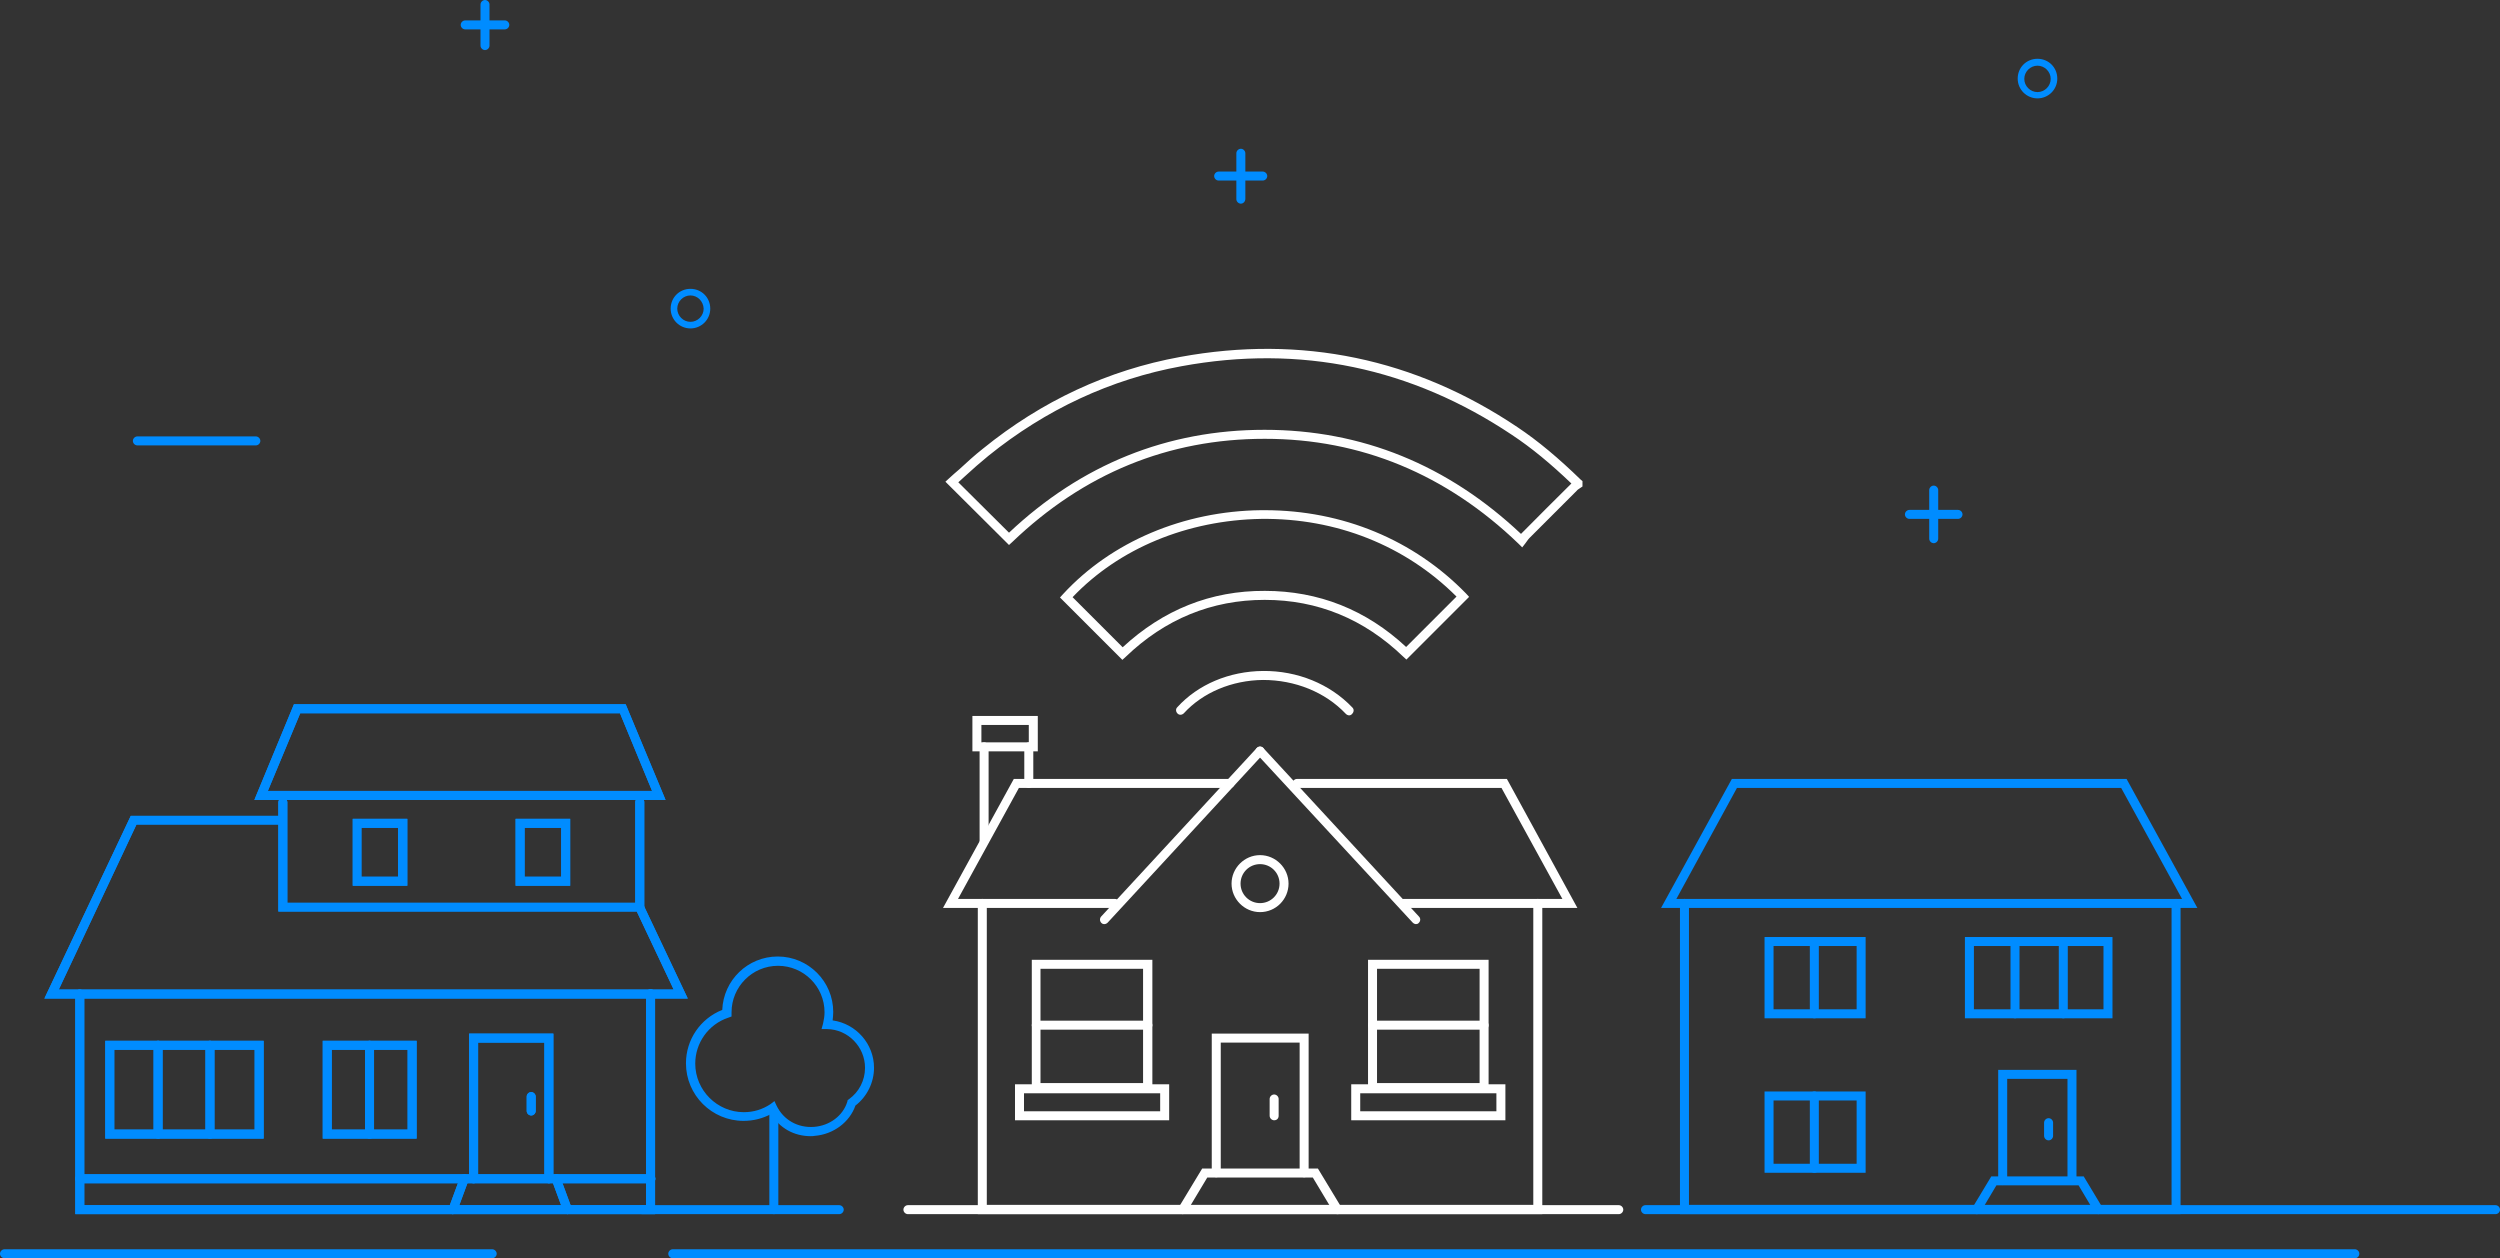 <?xml version="1.0" encoding="utf-8"?>
<!-- Generator: Adobe Illustrator 25.0.1, SVG Export Plug-In . SVG Version: 6.00 Build 0)  -->
<svg version="1.1"  xmlns="http://www.w3.org/2000/svg" xmlns:xlink="http://www.w3.org/1999/xlink" x="0px" y="0px"
	 width="833.5px" height="419.5px" viewBox="0 0 833.5 419.5" enable-background="new 0 0 833.5 419.5" xml:space="preserve">
<rect x="0" y="0" width="833.5" height="419.5" fill="#333333" stroke="none"/>
<g>
	<g>
		<g>
			<g>
				<path fill="#008CFF" d="M85.3,148.5H45.8c-0.8,0-1.5-0.7-1.5-1.5s0.7-1.5,1.5-1.5h39.5c0.8,0,1.5,0.7,1.5,1.5
					S86.1,148.5,85.3,148.5z"/>
			</g>
			<g>
				<path fill="#008CFF" d="M230.2,109.5c-3.6,0-6.6-2.9-6.6-6.6s2.9-6.6,6.6-6.6s6.6,2.9,6.6,6.6S233.8,109.5,230.2,109.5z
					 M230.2,98.5c-2.4,0-4.4,2-4.4,4.4c0,2.4,2,4.4,4.4,4.4c2.4,0,4.4-2,4.4-4.4C234.5,100.5,232.6,98.5,230.2,98.5z"/>
			</g>
			<g>
				<path fill="#008CFF" d="M679.3,32.8c-3.6,0-6.6-2.9-6.6-6.6s2.9-6.6,6.6-6.6s6.6,2.9,6.6,6.6S682.9,32.8,679.3,32.8z
					 M679.3,21.9c-2.4,0-4.4,2-4.4,4.4c0,2.4,2,4.4,4.4,4.4s4.4-2,4.4-4.4C683.7,23.9,681.7,21.9,679.3,21.9z"/>
			</g>
			<g>
				<g>
					<path fill="#008CFF" d="M413.7,67.9c-0.8,0-1.5-0.7-1.5-1.5V51.1c0-0.8,0.7-1.5,1.5-1.5s1.5,0.7,1.5,1.5v15.2
						C415.2,67.2,414.5,67.9,413.7,67.9z"/>
				</g>
				<g>
					<path fill="#008CFF" d="M421,60.2h-14.7c-0.8,0-1.5-0.7-1.5-1.5s0.7-1.5,1.5-1.5H421c0.8,0,1.5,0.7,1.5,1.5
						S421.8,60.2,421,60.2z"/>
				</g>
				<g>
					<path fill="#008CFF" d="M644.7,181.1c-0.8,0-1.5-0.7-1.5-1.5v-16.2c0-0.8,0.7-1.5,1.5-1.5s1.5,0.7,1.5,1.5v16.2
						C646.2,180.4,645.5,181.1,644.7,181.1z"/>
				</g>
				<g>
					<path fill="#008CFF" d="M652.8,173h-16.2c-0.8,0-1.5-0.7-1.5-1.5s0.7-1.5,1.5-1.5h16.2c0.8,0,1.5,0.7,1.5,1.5
						S653.6,173,652.8,173z"/>
				</g>
			</g>
			<g>
				<g>
					<path fill="#008CFF" d="M161.7,16.7c-0.8,0-1.5-0.7-1.5-1.5V1.5c0-0.8,0.7-1.5,1.5-1.5s1.5,0.7,1.5,1.5v13.7
						C163.2,16,162.5,16.7,161.7,16.7z"/>
				</g>
				<g>
					<path fill="#008CFF" d="M168.3,9.8h-13.2c-0.8,0-1.5-0.7-1.5-1.5s0.7-1.5,1.5-1.5h13.2c0.8,0,1.5,0.7,1.5,1.5
						S169.1,9.8,168.3,9.8z"/>
				</g>
			</g>
		</g>
		<g>
			<g>
				<g>
					<path fill="#008CFF" d="M732.6,302.7H553.8l23.6-43H709L732.6,302.7z M558.9,299.7h168.6l-20.3-37H579.1L558.9,299.7z"/>
				</g>
				<g>
					<path fill="#008CFF" d="M727,404.8H560.1V301.2c0-0.8,0.7-1.5,1.5-1.5s1.5,0.7,1.5,1.5v100.5H724V301.2c0-0.8,0.7-1.5,1.5-1.5
						s1.5,0.7,1.5,1.5V404.8z"/>
				</g>
				<g>
					<path fill="#008CFF" d="M699.6,404.8c-0.5,0-1-0.3-1.3-0.7l-5.3-8.9h-27.4l-5.3,8.9c-0.4,0.7-1.3,0.9-2.1,0.5
						c-0.7-0.4-0.9-1.3-0.5-2.1l6.2-10.3h30.8l6.2,10.3c0.4,0.7,0.2,1.6-0.5,2.1C700.1,404.7,699.9,404.8,699.6,404.8z"/>
				</g>
				<g>
					<path fill="#008CFF" d="M690.8,395.1c-0.8,0-1.5-0.7-1.5-1.5v-33.9h-20.1v33.9c0,0.8-0.7,1.5-1.5,1.5s-1.5-0.7-1.5-1.5v-36.9
						h26.1v36.9C692.3,394.5,691.7,395.1,690.8,395.1z"/>
				</g>
				<g>
					<path fill="#008CFF" d="M683,380.2c-0.8,0-1.5-0.7-1.5-1.5v-4.4c0-0.8,0.7-1.5,1.5-1.5s1.5,0.7,1.5,1.5v4.4
						C684.5,379.5,683.8,380.2,683,380.2z"/>
				</g>
				<g>
					<path fill="#008CFF" d="M704.3,339.5h-49.2v-27.1h49.2V339.5z M658.1,336.5h43.2v-21.1h-43.2V336.5z"/>
				</g>
				<g>
					<path fill="#008CFF" d="M687.9,339.5c-0.8,0-1.5-0.7-1.5-1.5v-24.1c0-0.8,0.7-1.5,1.5-1.5s1.5,0.7,1.5,1.5V338
						C689.4,338.9,688.7,339.5,687.9,339.5z"/>
				</g>
				<g>
					<path fill="#008CFF" d="M671.8,339.5c-0.8,0-1.5-0.7-1.5-1.5v-24.1c0-0.8,0.7-1.5,1.5-1.5s1.5,0.7,1.5,1.5V338
						C673.3,338.9,672.6,339.5,671.8,339.5z"/>
				</g>
				<g>
					<path fill="#008CFF" d="M622,339.5h-33.7v-27.1H622V339.5z M591.3,336.5H619v-21.1h-27.7V336.5z"/>
				</g>
				<g>
					<path fill="#008CFF" d="M604.9,339.5c-0.8,0-1.5-0.7-1.5-1.5v-24.1c0-0.8,0.7-1.5,1.5-1.5s1.5,0.7,1.5,1.5V338
						C606.4,338.9,605.8,339.5,604.9,339.5z"/>
				</g>
				<g>
					<path fill="#008CFF" d="M622,391h-33.7v-27.1H622V391z M591.3,388H619v-21.1h-27.7V388z"/>
				</g>
				<g>
					<path fill="#008CFF" d="M604.9,391c-0.8,0-1.5-0.7-1.5-1.5v-24.1c0-0.8,0.7-1.5,1.5-1.5s1.5,0.7,1.5,1.5v24.1
						C606.4,390.3,605.8,391,604.9,391z"/>
				</g>
			</g>
			<g>
				<g>
					<g>
						<path fill="#008CFF" d="M229.3,332.9H14.8l28.8-60.9h49.2v-4.5c0-0.8,0.7-1.5,1.5-1.5s1.5,0.7,1.5,1.5v33.5h118.4L229.3,332.9
							z M19.6,329.9h205l-12.3-26H92.8v-29H45.5L19.6,329.9z"/>
					</g>
					<g>
						<path fill="#008CFF" d="M213.3,303.9c-0.8,0-1.5-0.7-1.5-1.5v-35c0-0.8,0.7-1.5,1.5-1.5s1.5,0.7,1.5,1.5v35
							C214.8,303.2,214.1,303.9,213.3,303.9z"/>
					</g>
					<g>
						<path fill="#008CFF" d="M221.9,266.7H84.8l13.2-31.9h110.6L221.9,266.7z M89.3,263.7h128.1l-10.7-25.9H100.1L89.3,263.7z"/>
					</g>
					<g>
						<path fill="#008CFF" d="M135.8,295.3h-18.2v-22.3h18.2V295.3z M120.5,292.3h12.2v-16.3h-12.2V292.3z"/>
					</g>
					<g>
						<path fill="#008CFF" d="M190.1,295.3h-18.2v-22.3h18.2V295.3z M174.9,292.3h12.2v-16.3h-12.2V292.3z"/>
					</g>
					<g>
						<path fill="#008CFF" d="M87.9,379.6H35.1V347h52.8V379.6z M38.1,376.6h46.8V350H38.1V376.6z"/>
					</g>
					<g>
						<path fill="#008CFF" d="M52.7,379.6c-0.8,0-1.5-0.7-1.5-1.5v-29.6c0-0.8,0.7-1.5,1.5-1.5s1.5,0.7,1.5,1.5v29.6
							C54.2,379,53.5,379.6,52.7,379.6z"/>
					</g>
					<g>
						<path fill="#008CFF" d="M70,379.6c-0.8,0-1.5-0.7-1.5-1.5v-29.6c0-0.8,0.7-1.5,1.5-1.5s1.5,0.7,1.5,1.5v29.6
							C71.5,379,70.8,379.6,70,379.6z"/>
					</g>
					<g>
						<path fill="#008CFF" d="M218.5,404.8H25.1v-73.4c0-0.8,0.7-1.5,1.5-1.5s1.5,0.7,1.5,1.5v70.4h187.3v-70.5
							c0-0.8,0.7-1.5,1.5-1.5s1.5,0.7,1.5,1.5V404.8z"/>
					</g>
					<g>
						<path fill="#008CFF" d="M217,394.5H26.6c-0.8,0-1.5-0.7-1.5-1.5s0.7-1.5,1.5-1.5H217c0.8,0,1.5,0.7,1.5,1.5
							S217.8,394.5,217,394.5z"/>
					</g>
					<g>
						<path fill="#008CFF" d="M138.9,379.6h-31.3V347h31.3V379.6z M110.6,376.6h25.3V350h-25.3V376.6z"/>
					</g>
					<g>
						<path fill="#008CFF" d="M123.2,379.6L123.2,379.6c-0.8,0-1.5-0.7-1.5-1.5l0-29.6c0-0.8,0.7-1.5,1.5-1.5l0,0
							c0.8,0,1.5,0.7,1.5,1.5l0,29.6C124.7,379,124.1,379.6,123.2,379.6z"/>
					</g>
					<g>
						<path fill="#008CFF" d="M183,394.5c-0.8,0-1.5-0.7-1.5-1.5v-45.4h-22.1V393c0,0.8-0.7,1.5-1.5,1.5s-1.5-0.7-1.5-1.5v-48.4
							h28.1V393C184.5,393.8,183.8,394.5,183,394.5z"/>
					</g>
					<g>
						<path fill="#008CFF" d="M177.1,371.9c-0.8,0-1.5-0.7-1.5-1.5v-4.8c0-0.8,0.7-1.5,1.5-1.5s1.5,0.7,1.5,1.5v4.8
							C178.6,371.2,177.9,371.9,177.1,371.9z"/>
					</g>
					<g>
						<path fill="#008CFF" d="M151,404.8c-0.2,0-0.4,0-0.5-0.1c-0.8-0.3-1.2-1.2-0.9-1.9l3.8-10.3c0.3-0.8,1.2-1.2,1.9-0.9
							c0.8,0.3,1.2,1.2,0.9,1.9l-3.8,10.3C152.1,404.4,151.6,404.8,151,404.8z"/>
					</g>
					<g>
						<path fill="#008CFF" d="M189.2,404.8c-0.6,0-1.2-0.4-1.4-1l-3.8-10.3c-0.3-0.8,0.1-1.6,0.9-1.9c0.8-0.3,1.6,0.1,1.9,0.9
							l3.8,10.3c0.3,0.8-0.1,1.6-0.9,1.9C189.6,404.7,189.4,404.8,189.2,404.8z"/>
					</g>
				</g>
				<g>
					<g>
						<path fill="#008CFF" d="M229.3,332.9H14.8l28.8-60.9h49.2v-4.5c0-0.8,0.7-1.5,1.5-1.5s1.5,0.7,1.5,1.5v33.5h118.4L229.3,332.9
							z M19.6,329.9h205l-12.3-26H92.8v-29H45.5L19.6,329.9z"/>
					</g>
					<g>
						<path fill="#008CFF" d="M213.3,303.9c-0.8,0-1.5-0.7-1.5-1.5v-35c0-0.8,0.7-1.5,1.5-1.5s1.5,0.7,1.5,1.5v35
							C214.8,303.2,214.1,303.9,213.3,303.9z"/>
					</g>
					<g>
						<path fill="#008CFF" d="M221.9,266.7H84.8l13.2-31.9h110.6L221.9,266.7z M89.3,263.7h128.1l-10.7-25.9H100.1L89.3,263.7z"/>
					</g>
					<g>
						<path fill="#008CFF" d="M135.8,295.3h-18.2v-22.3h18.2V295.3z M120.5,292.3h12.2v-16.3h-12.2V292.3z"/>
					</g>
					<g>
						<path fill="#008CFF" d="M190.1,295.3h-18.2v-22.3h18.2V295.3z M174.9,292.3h12.2v-16.3h-12.2V292.3z"/>
					</g>
					<g>
						<path fill="#008CFF" d="M87.9,379.6H35.1V347h52.8V379.6z M38.1,376.6h46.8V350H38.1V376.6z"/>
					</g>
					<g>
						<path fill="#008CFF" d="M52.7,379.6c-0.8,0-1.5-0.7-1.5-1.5v-29.6c0-0.8,0.7-1.5,1.5-1.5s1.5,0.7,1.5,1.5v29.6
							C54.2,379,53.5,379.6,52.7,379.6z"/>
					</g>
					<g>
						<path fill="#008CFF" d="M70,379.6c-0.8,0-1.5-0.7-1.5-1.5v-29.6c0-0.8,0.7-1.5,1.5-1.5s1.5,0.7,1.5,1.5v29.6
							C71.5,379,70.8,379.6,70,379.6z"/>
					</g>
					<g>
						<path fill="#008CFF" d="M218.5,404.8H25.1v-73.4c0-0.8,0.7-1.5,1.5-1.5s1.5,0.7,1.5,1.5v70.4h187.3v-70.5
							c0-0.8,0.7-1.5,1.5-1.5s1.5,0.7,1.5,1.5V404.8z"/>
					</g>
					<g>
						<path fill="#008CFF" d="M217,394.5H26.6c-0.8,0-1.5-0.7-1.5-1.5s0.7-1.5,1.5-1.5H217c0.8,0,1.5,0.7,1.5,1.5
							S217.8,394.5,217,394.5z"/>
					</g>
					<g>
						<path fill="#008CFF" d="M138.9,379.6h-31.3V347h31.3V379.6z M110.6,376.6h25.3V350h-25.3V376.6z"/>
					</g>
					<g>
						<path fill="#008CFF" d="M123.2,379.6L123.2,379.6c-0.8,0-1.5-0.7-1.5-1.5l0-29.6c0-0.8,0.7-1.5,1.5-1.5l0,0
							c0.8,0,1.5,0.7,1.5,1.5l0,29.6C124.7,379,124.1,379.6,123.2,379.6z"/>
					</g>
					<g>
						<path fill="#008CFF" d="M183,394.5c-0.8,0-1.5-0.7-1.5-1.5v-45.4h-22.1V393c0,0.8-0.7,1.5-1.5,1.5s-1.5-0.7-1.5-1.5v-48.4
							h28.1V393C184.5,393.8,183.8,394.5,183,394.5z"/>
					</g>
					<g>
						<path fill="#008CFF" d="M177.1,371.9c-0.8,0-1.5-0.7-1.5-1.5v-4.8c0-0.8,0.7-1.5,1.5-1.5s1.5,0.7,1.5,1.5v4.8
							C178.6,371.2,177.9,371.9,177.1,371.9z"/>
					</g>
					<g>
						<path fill="#008CFF" d="M151,404.8c-0.2,0-0.4,0-0.5-0.1c-0.8-0.3-1.2-1.2-0.9-1.9l3.8-10.3c0.3-0.8,1.2-1.2,1.9-0.9
							c0.8,0.3,1.2,1.2,0.9,1.9l-3.8,10.3C152.1,404.4,151.6,404.8,151,404.8z"/>
					</g>
					<g>
						<path fill="#008CFF" d="M189.2,404.8c-0.6,0-1.2-0.4-1.4-1l-3.8-10.3c-0.3-0.8,0.1-1.6,0.9-1.9c0.8-0.3,1.6,0.1,1.9,0.9
							l3.8,10.3c0.3,0.8-0.1,1.6-0.9,1.9C189.6,404.7,189.4,404.8,189.2,404.8z"/>
					</g>
				</g>
			</g>
			<g>
				<g>
					<g>
						<path fill="#008CFF" d="M279.8,404.8h-65.7c-0.8,0-1.5-0.7-1.5-1.5s0.7-1.5,1.5-1.5h65.7c0.8,0,1.5,0.7,1.5,1.5
							S280.6,404.8,279.8,404.8z"/>
					</g>
				</g>
				<g>
					<g>
						<path fill="#008CFF" d="M832,404.8H548.6c-0.8,0-1.5-0.7-1.5-1.5s0.7-1.5,1.5-1.5H832c0.8,0,1.5,0.7,1.5,1.5
							S832.8,404.8,832,404.8z"/>
					</g>
				</g>
				<g>
					<g>
						<path fill="#008CFF" d="M258,404.8c-0.8,0-1.5-0.7-1.5-1.5v-32.9c0-0.8,0.7-1.5,1.5-1.5s1.5,0.7,1.5,1.5v32.9
							C259.5,404.1,258.9,404.8,258,404.8z"/>
					</g>
					<g>
						<path fill="#008CFF" d="M270.3,378.8c-5.6,0-10.4-2.7-13.2-7.4c-2.8,1.5-5.9,2.3-9.2,2.3c-10.6,0-19.2-8.6-19.2-19.2
							c0-7.9,4.8-14.9,12.1-17.8c0.4-9.9,8.5-17.8,18.5-17.8c10.2,0,18.5,8.3,18.5,18.5c0,0.9-0.1,1.9-0.2,2.8
							c7.8,1.1,13.8,7.8,13.8,15.8c0,4.9-2.3,9.6-6.2,12.6c-1.9,5.5-7.3,9.6-13.6,10.1C271.2,378.8,270.7,378.8,270.3,378.8z
							 M258.2,367.1l0.7,1.5c2.3,4.8,7.1,7.5,12.5,7.1c5.3-0.4,9.7-3.8,11.1-8.4l0.1-0.5l0.4-0.3c3.4-2.4,5.4-6.3,5.4-10.5
							c0-7-5.7-12.8-12.6-12.9l-1.9,0l0.5-1.8c0.3-1.3,0.5-2.6,0.5-3.8c0-8.6-7-15.5-15.5-15.5c-8.6,0-15.5,7-15.5,15.5
							c0,0.1,0,0.2,0,0.3l0,1.1l-1.1,0.4c-6.6,2.2-11,8.4-11,15.3c0,8.9,7.3,16.2,16.2,16.2c3.2,0,6.2-0.9,8.9-2.7L258.2,367.1z"/>
					</g>
				</g>
			</g>
			<g>
				<path fill="#008CFF" d="M785.1,419.5H224.3c-0.8,0-1.5-0.7-1.5-1.5s0.7-1.5,1.5-1.5h560.8c0.8,0,1.5,0.7,1.5,1.5
					S786,419.5,785.1,419.5z"/>
			</g>
			<g>
				<path fill="#008CFF" d="M164.1,419.5H1.5c-0.8,0-1.5-0.7-1.5-1.5s0.7-1.5,1.5-1.5h162.6c0.8,0,1.5,0.7,1.5,1.5
					S164.9,419.5,164.1,419.5z"/>
			</g>
			<g>
				<path fill="#FFFFFF" d="M539.7,404.8h-237c-0.8,0-1.5-0.7-1.5-1.5s0.7-1.5,1.5-1.5h237c0.8,0,1.5,0.7,1.5,1.5
					S540.5,404.8,539.7,404.8z"/>
			</g>
		</g>
	</g>
	<g>
		<g id="r39d5h_00000178180696629343671160000014175021900801593229_">
			<g>
				<g>
					<path fill="#FFFFFF" d="M507.5,182.5l-1.2-1.2c-24.1-23.2-52.6-35-84.6-35c0,0-0.1,0-0.1,0c-32.1,0-60.3,11.6-84.1,34.4l-1.1,1
						l-21.2-21.1l1.2-1.1c1.1-1,2.2-2,3.4-3c2.5-2.3,5.1-4.7,7.9-6.9c19.6-15.9,41.7-26.2,65.8-30.6c40.4-7.4,78.3,0.5,112.4,23.4
						c6.9,4.6,13.8,10.4,21.2,17.6l0.5,0.4v1.8l-0.6,0.4c-0.2,0.1-0.4,0.3-0.6,0.4c-0.3,0.2-0.6,0.4-0.8,0.7
						c-5.2,5.2-10.5,10.5-15.7,15.7c-0.3,0.3-0.5,0.6-0.8,1c-0.2,0.2-0.3,0.5-0.5,0.7L507.5,182.5z M421.6,143.3
						C421.6,143.3,421.6,143.3,421.6,143.3c32.4,0,61.1,11.7,85.5,34.7c0.2-0.2,0.4-0.4,0.6-0.6c5.2-5.3,10.5-10.5,15.7-15.7
						c0.2-0.2,0.3-0.3,0.5-0.5c-6.9-6.6-13.3-11.9-19.8-16.2c-33.5-22.4-70.6-30.2-110.2-22.9c-23.5,4.3-45.2,14.4-64.4,29.9
						c-2.7,2.2-5.3,4.5-7.8,6.8c-0.7,0.7-1.5,1.3-2.2,2l16.9,16.8C360.6,154.8,389.2,143.3,421.6,143.3z M526,161.5L526,161.5
						L526,161.5z"/>
				</g>
				<g>
					<path fill="#FFFFFF" d="M374.2,220l-20.8-20.8l1-1.1c16.1-17.5,40.2-27.7,66-28c0.4,0,0.9,0,1.3,0c25.9,0,49.7,9.9,67.1,27.8
						l1,1.1l-20.9,20.9l-1.1-1c-13-12.5-28.5-18.9-46.1-18.9c0,0-0.1,0-0.1,0c-17.6,0-33.2,6.4-46.3,19L374.2,220z M357.6,199.1
						l16.7,16.7c13.5-12.5,29.4-18.9,47.4-18.8c17.9,0,33.8,6.3,47.1,18.7l16.8-16.8c-17-17-40.1-26.2-65.1-25.9
						C395.9,173.4,373.1,182.8,357.6,199.1z"/>
				</g>
				<g>
					<path fill="#FFFFFF" d="M449.8,238.5c-0.4,0-0.8-0.2-1.1-0.5c-6.9-7.3-17-11.3-27.6-11.3c-10.4,0.1-20.1,4.2-26.4,11.1
						c-0.6,0.6-1.5,0.7-2.1,0.1c-0.6-0.6-0.7-1.5-0.1-2.1c6.9-7.6,17.3-12,28.6-12.1c11.4-0.1,22.3,4.3,29.8,12.2
						c0.6,0.6,0.5,1.5-0.1,2.1C450.5,238.4,450.1,238.5,449.8,238.5z"/>
				</g>
			</g>
		</g>
		<g>
			<g>
				<g>
					<path fill="#FFFFFF" d="M328.1,281.8c-0.8,0-1.5-0.7-1.5-1.5V249c0-0.8,0.7-1.5,1.5-1.5s1.5,0.7,1.5,1.5v31.3
						C329.6,281.1,329,281.8,328.1,281.8z"/>
				</g>
				<g>
					<path fill="#FFFFFF" d="M346,250.5h-21.8v-11.8H346V250.5z M327.3,247.5H343v-5.8h-15.8V247.5z"/>
				</g>
				<g>
					<path fill="#FFFFFF" d="M343,262.7c-0.8,0-1.5-0.7-1.5-1.5V249c0-0.8,0.7-1.5,1.5-1.5s1.5,0.7,1.5,1.5v12.2
						C344.5,262,343.9,262.7,343,262.7z"/>
				</g>
			</g>
			<g>
				<path fill="#FFFFFF" d="M371.8,302.7h-57.4l23.6-43h72.1c0.8,0,1.5,0.7,1.5,1.5s-0.7,1.5-1.5,1.5h-70.4l-20.3,37h52.3
					c0.8,0,1.5,0.7,1.5,1.5S372.6,302.7,371.8,302.7z"/>
			</g>
			<g>
				<path fill="#FFFFFF" d="M525.9,302.7h-57.9c-0.8,0-1.5-0.7-1.5-1.5s0.7-1.5,1.5-1.5h52.9l-20.3-37h-68.2c-0.8,0-1.5-0.7-1.5-1.5
					s0.7-1.5,1.5-1.5h70L525.9,302.7z"/>
			</g>
			<g>
				<path fill="#FFFFFF" d="M514.2,404.8H326V301.2c0-0.8,0.7-1.5,1.5-1.5s1.5,0.7,1.5,1.5v100.5h182.2V301.2c0-0.8,0.7-1.5,1.5-1.5
					s1.5,0.7,1.5,1.5V404.8z"/>
			</g>
			<g>
				<g>
					<path fill="#FFFFFF" d="M394.3,404.8c-0.3,0-0.5-0.1-0.8-0.2c-0.7-0.4-0.9-1.3-0.5-2.1l7.8-12.9h38.6l7.8,12.9
						c0.4,0.7,0.2,1.6-0.5,2.1c-0.7,0.4-1.6,0.2-2.1-0.5l-6.9-11.5h-35.2l-6.9,11.5C395.3,404.5,394.8,404.8,394.3,404.8z"/>
				</g>
				<g>
					<path fill="#FFFFFF" d="M434.8,392.5c-0.8,0-1.5-0.7-1.5-1.5v-43.4H407V391c0,0.8-0.7,1.5-1.5,1.5s-1.5-0.7-1.5-1.5v-46.4h32.3
						V391C436.3,391.9,435.6,392.5,434.8,392.5z"/>
				</g>
				<g>
					<path fill="#FFFFFF" d="M424.8,373.5c-0.8,0-1.5-0.7-1.5-1.5v-5.6c0-0.8,0.7-1.5,1.5-1.5s1.5,0.7,1.5,1.5v5.6
						C426.3,372.9,425.7,373.5,424.8,373.5z"/>
				</g>
			</g>
			<g>
				<g>
					<g>
						<g>
							<path fill="#FFFFFF" d="M384.2,364.1h-40.2V320h40.2V364.1z M346.9,361.1h34.2V323h-34.2V361.1z"/>
						</g>
						<g>
							<path fill="#FFFFFF" d="M382.7,343.3h-37.2c-0.8,0-1.5-0.7-1.5-1.5s0.7-1.5,1.5-1.5h37.2c0.8,0,1.5,0.7,1.5,1.5
								S383.5,343.3,382.7,343.3z"/>
						</g>
					</g>
					<g>
						<path fill="#FFFFFF" d="M389.8,373.5h-51.4v-12h51.4V373.5z M341.4,370.5h45.4v-6h-45.4V370.5z"/>
					</g>
				</g>
				<g>
					<g>
						<g>
							<path fill="#FFFFFF" d="M496.3,364.1h-40.2V320h40.2V364.1z M459.1,361.1h34.2V323h-34.2V361.1z"/>
						</g>
						<g>
							<path fill="#FFFFFF" d="M494.8,343.3h-37.2c-0.8,0-1.5-0.7-1.5-1.5s0.7-1.5,1.5-1.5h37.2c0.8,0,1.5,0.7,1.5,1.5
								S495.7,343.3,494.8,343.3z"/>
						</g>
					</g>
					<g>
						<path fill="#FFFFFF" d="M501.9,373.5h-51.4v-12h51.4V373.5z M453.5,370.5h45.4v-6h-45.4V370.5z"/>
					</g>
				</g>
			</g>
			<g>
				<path fill="#FFFFFF" d="M420.1,304.1c-5.2,0-9.5-4.3-9.5-9.5s4.3-9.5,9.5-9.5c5.2,0,9.5,4.3,9.5,9.5S425.4,304.1,420.1,304.1z
					 M420.1,288.1c-3.6,0-6.5,2.9-6.5,6.5s2.9,6.5,6.5,6.5c3.6,0,6.5-2.9,6.5-6.5S423.7,288.1,420.1,288.1z"/>
			</g>
			<g>
				<g>
					<path fill="#FFFFFF" d="M472.1,308.1c-0.4,0-0.8-0.2-1.1-0.5L419,251.4c-0.6-0.6-0.5-1.6,0.1-2.1c0.6-0.6,1.6-0.5,2.1,0.1
						l51.9,56.2c0.6,0.6,0.5,1.6-0.1,2.1C472.8,308,472.4,308.1,472.1,308.1z"/>
				</g>
				<g>
					<path fill="#FFFFFF" d="M368.2,308.1c-0.4,0-0.7-0.1-1-0.4c-0.6-0.6-0.6-1.5-0.1-2.1l51.9-56.2c0.6-0.6,1.5-0.6,2.1-0.1
						c0.6,0.6,0.6,1.5,0.1,2.1l-51.9,56.2C369,307.9,368.6,308.1,368.2,308.1z"/>
				</g>
			</g>
		</g>
	</g>
</g>
</svg>
